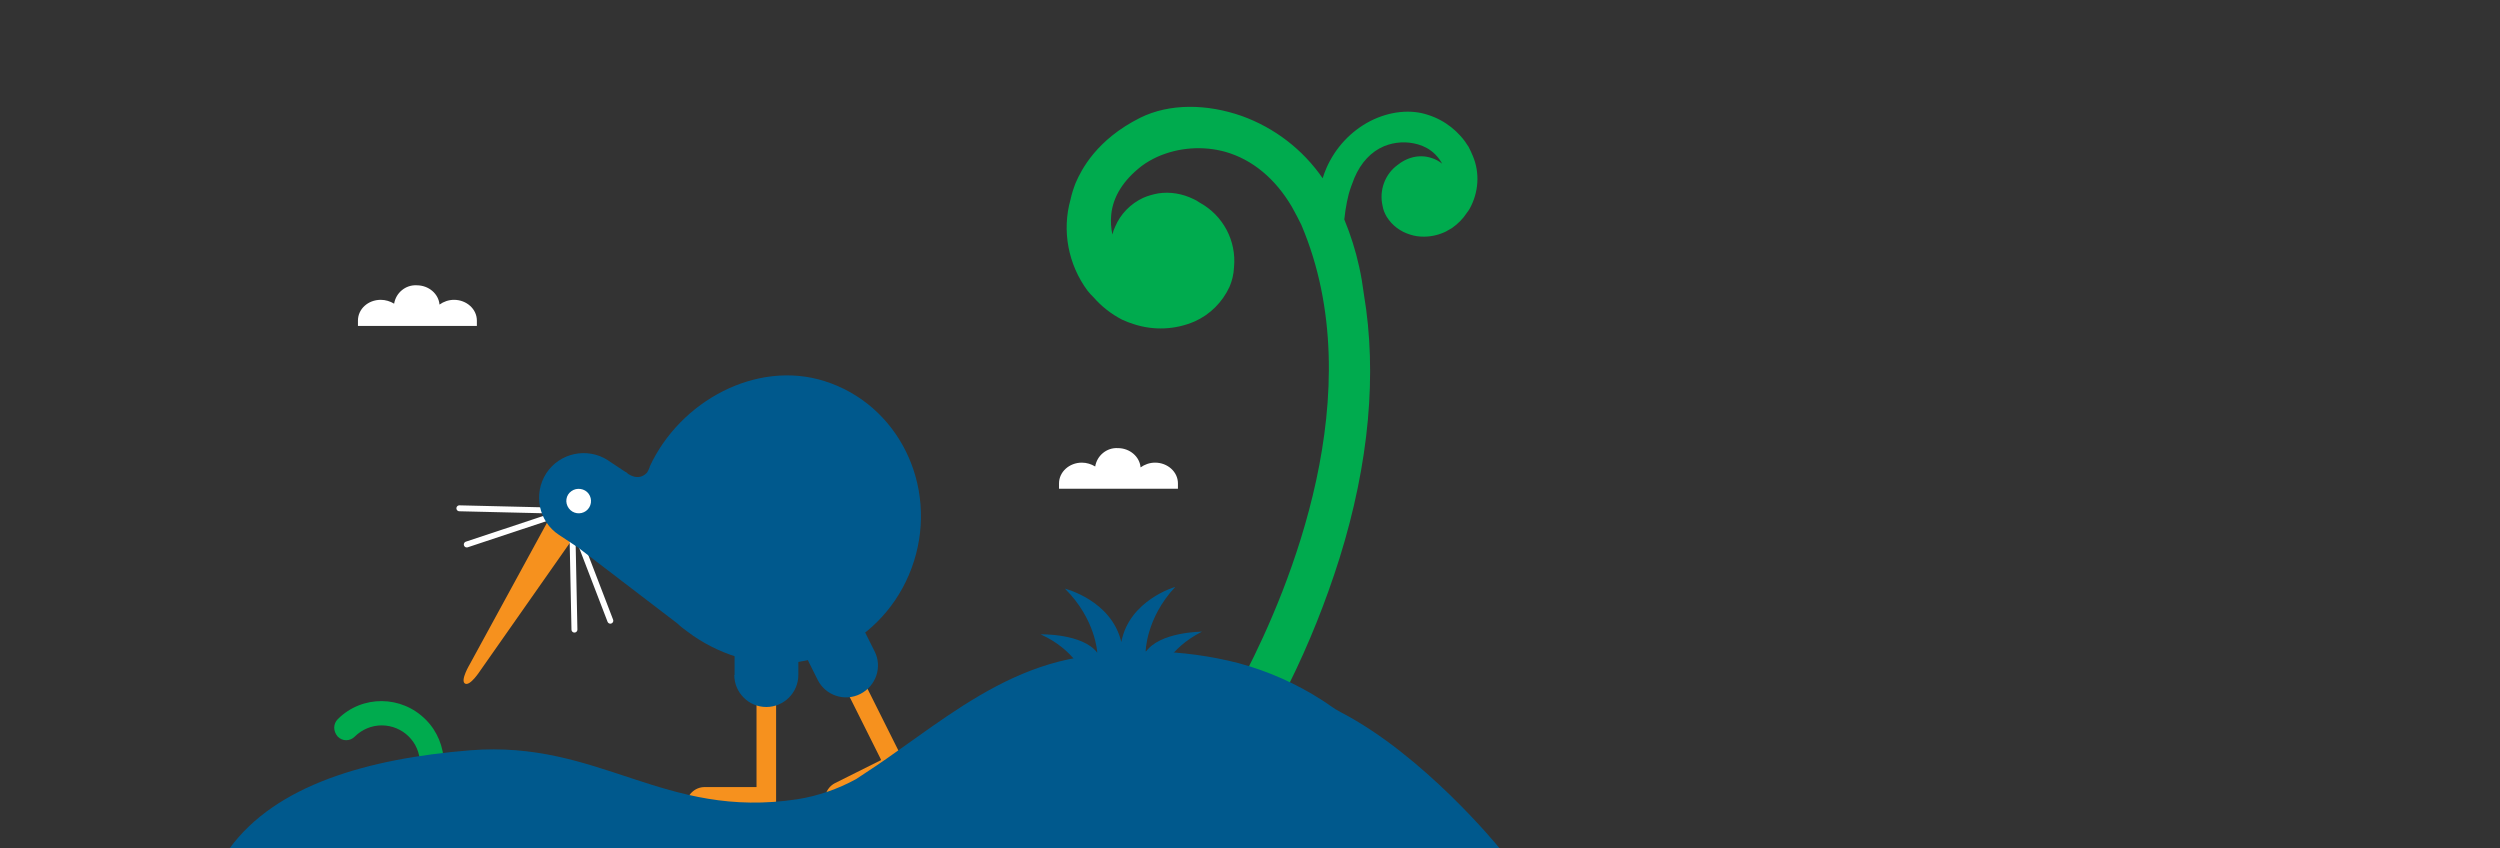 <?xml version="1.0" encoding="utf-8"?>
<!-- Generator: Adobe Illustrator 22.0.1, SVG Export Plug-In . SVG Version: 6.00 Build 0)  -->
<svg version="1.1" id="Layer_1" xmlns="http://www.w3.org/2000/svg" xmlns:xlink="http://www.w3.org/1999/xlink" x="0px" y="0px"
	 viewBox="0 0 843 286" style="enable-background:new 0 0 843 286;" xml:space="preserve">
<rect x="0" y="0" width="843" height="286" fill="#333333" stroke="none"/>
<style type="text/css">
	.st0{fill:#FFFFFF;}
	.st1{fill:#00AB4E;}
	.st2{fill:#00598D;}
	.st3{fill:none;stroke:#FFFFFF;stroke-width:2;stroke-linecap:round;stroke-linejoin:round;}
	.st4{fill:#F6911E;}
</style>
<title>Artboard 1-Headertest</title>
<path class="st0" d="M357.1,163c0-3.9,3.5-7,7.7-7c1.6,0,3.2,0.5,4.5,1.3c0.6-3.7,3.9-6.4,7.6-6.2c4.1,0,7.4,2.9,7.7,6.5
	c1.4-1,3.1-1.6,4.9-1.6c4.2,0,7.7,3.1,7.7,7v1.8h-40.1V163z"/>
<path class="st0" d="M120.7,108.1c0-3.9,3.4-7,7.7-7c1.6,0,3.2,0.5,4.5,1.3c0.6-3.7,3.9-6.4,7.6-6.2c4.1,0,7.4,2.9,7.7,6.5
	c1.4-1,3.1-1.6,4.9-1.6c4.2,0,7.7,3.1,7.7,7v1.8h-40.1V108.1z"/>
<path class="st1" d="M361,67.2c0.4-1.9,1-3.7,1.7-5.5c1.9-4.4,7-14.6,21.8-22c9.9-4.9,22.5-4.7,34.2-0.6c11.1,4,20.6,11.3,27.3,21
	c0.4-1.2,0.8-2.4,1.3-3.5c3-6.8,8.2-12.4,14.8-15.8c6.5-3.3,13.6-4,19.3-2.1c5.8,1.8,10.7,5.7,13.8,10.8c0.5,1,1,2,1.4,3
	c2.5,5.8,2,12.5-1.1,18c-0.3,0.5-0.6,0.9-0.9,1.3c-1.3,2-3,3.7-5,5.1c-0.7,0.4-1.4,0.8-2.1,1.2c-2.3,1.1-4.8,1.7-7.4,1.7
	c-1.6,0-3.1-0.2-4.6-0.7c-3.3-1-6.1-3.1-7.9-6c-0.7-1.2-1.2-2.4-1.4-3.7c-1.2-5.2,0.8-10.7,5.1-13.8c0.4-0.3,0.8-0.6,1.1-0.8
	c2-1.3,4.3-2.1,6.7-2.1h0.2c1.1,0,2.2,0.2,3.2,0.5c1.4,0.4,2.7,1.1,3.8,2c-1.2-2.2-3-4.1-5.2-5.3c-0.9-0.5-1.9-0.9-2.9-1.2
	c-3.8-1.1-7.8-0.9-11.5,0.6c-4.3,1.8-7.8,5.5-10,10.7c-0.7,1.8-1.4,3.6-1.9,5.4l-0.6,2.6c-0.4,2-0.7,4-0.9,6
	c2.1,5.1,3.8,10.4,5,15.9c0.7,3.1,1.2,6.2,1.6,9.3c4.5,26.7,1.8,56.9-8.2,89c-4.6,14.6-10.3,28.9-17.1,42.6c-4.7-1.7-9.6-3.1-14.5-4
	c14.3-27.8,42.7-94.6,18.7-151c-1-2-2-4-3.2-6.1c-5.6-9.5-13.3-15.9-22.4-18.5c-7.6-2.1-15.8-1.5-23,1.7c-1.9,0.9-3.7,1.9-5.4,3.2
	c-6,4.7-9.5,10.2-10.1,16.3c-0.2,2.2-0.1,4.5,0.4,6.7c0.2-0.9,0.5-1.8,0.9-2.6c1.8-4.3,5.2-7.8,9.5-9.8c1.6-0.7,3.4-1.2,5.1-1.5
	c4-0.6,8.1,0.1,11.8,1.9c0.7,0.3,1.4,0.7,2.1,1.2c7.9,4.3,12.5,12.9,11.6,21.9c-0.1,2.2-0.6,4.4-1.5,6.5c-2.4,5.2-6.6,9.4-11.8,11.7
	c-6.5,2.8-13.8,3.1-20.5,0.9c-1.3-0.4-2.6-0.9-3.9-1.5c-3.7-1.9-7-4.5-9.7-7.6c-0.7-0.7-1.4-1.4-2-2.2C360.2,89.2,358,77.8,361,67.2
	z"/>
<path class="st2" d="M370,220.1c0,0-0.5-11.3-10.9-21.6c0,0,15.7,3.9,19,18c2.7-14.2,18.2-18.6,18.2-18.6c-10,10.7-10,22-10,22
	c4.7-6.9,19-6.9,19-6.9c-11.5,5.8-14.1,14.4-14.1,14.4l-12.8,0.2l-12.8,0.2c0,0-3-8.6-14.7-13.9C350.7,213.9,365,213.5,370,220.1"/>
<line class="st3" x1="184.3" y1="172.1" x2="154.9" y2="171.4"/>
<line class="st3" x1="185.4" y1="174.3" x2="157.4" y2="183.6"/>
<path class="st4" d="M191.6,169.2l7.6,3.8l-37.3,53.2c0,0-3.4,5.3-5.1,4.3s1.6-6.5,1.6-6.5l31.1-57L191.6,169.2z"/>
<line class="st3" x1="193.1" y1="183" x2="193.7" y2="212.3"/>
<line class="st3" x1="195.2" y1="181.7" x2="205.8" y2="209.3"/>
<path class="st4" d="M237.6,265.4h17.5v-46.8h6.6v54.8l0,0v1.7h-29.2c-0.7-1-1.1-2.2-1.1-3.5C231.4,268.2,234.2,265.4,237.6,265.4z"
	/>
<path class="st2" d="M247.6,227.6c0,5.9,4.8,10.8,10.8,10.8l0,0l0,0c5.9,0,10.8-4.8,10.8-10.8c0,0,0,0,0,0V221
	c0-5.9-4.8-10.8-10.7-10.8c0,0,0,0,0,0l0,0c-5.9,0-10.8,4.8-10.8,10.8l0,0V227.6z"/>
<path class="st4" d="M281.5,264.1l15.6-7.8l-0.2-0.5l-18.8-37.6l-1.9-3.8l5.9-3l1.9,3.8l18.8,37.6l3.8,7.6l0,0l0.8,1.5L281.3,275
	c-1.1-0.6-2-1.5-2.5-2.6C277.3,269.3,278.5,265.7,281.5,264.1z"/>
<path class="st2" d="M275.7,229.2c2.6,5.3,9.1,7.5,14.4,4.8c0,0,0,0,0,0l0,0c5.3-2.7,7.5-9.1,4.8-14.4c0,0,0,0,0,0l-3-6
	c-2.7-5.3-9.1-7.5-14.4-4.8c0,0,0,0,0,0l0,0c-5.3,2.7-7.5,9.1-4.8,14.4L275.7,229.2z"/>
<path class="st2" d="M184.2,159.6c4.5-6.9,13.8-8.9,20.8-4.4c0,0,0.1,0,0.1,0.1l5.9,3.9c0,0,0,0,0-0.1l0.7,0.6l0.1,0.1
	c4.2,2.7,6.5-0.6,6.5-0.6l0.4-0.8c0.1-0.2,0.2-0.5,0.3-0.7c0-0.1,0.1-0.2,0.1-0.3l0,0v-0.1c10.3-22.2,36.1-36,58.9-28.8
	c24.8,7.8,38.3,35,30.2,60.7s-34.7,40.2-59.5,32.4c-6.1-1.9-11.9-4.8-17-8.7c-1.1-0.8-2.2-1.6-3.2-2.6l-33.6-25.7l-6.5-4.3
	C181.7,175.9,179.7,166.6,184.2,159.6C184.2,159.6,184.2,159.6,184.2,159.6z"/>
<path class="st0" d="M191.8,171.4c1.4,1.9,4,2.2,5.8,0.9c1.9-1.4,2.2-4,0.9-5.8s-4-2.2-5.8-0.9c0,0,0,0,0,0
	C190.8,166.9,190.4,169.5,191.8,171.4z"/>
<path class="st1" d="M113.9,242.5c8.2-8.2,21.5-8.1,29.7,0.2c3.9,3.9,6,9.2,6.1,14.7v9.5h-8.1v-9.5c0-7.1-5.8-12.8-12.9-12.8
	c-3.4,0-6.7,1.4-9.1,3.8c-1.6,1.6-4.1,1.6-5.7,0C112.3,246.6,112.3,244.1,113.9,242.5L113.9,242.5L113.9,242.5z"/>
<path class="st2" d="M452,240.1c-2.2-1.1-4.1-2.7-6.2-4c-8.7-5.6-18.2-9.8-28.2-12.5c-18.7-4.8-38.3-5.2-57.2-1.3
	c-17.5,3.7-32.3,13-46.3,22.8c-3.9,2.8-7.9,5.6-12,8.5c-4.3,3.1-8.8,6.1-13.4,9.1c-6.2,3.4-12.9,5.7-19.8,6.8
	c-45.1,6.9-66.6-20-110.4-16.5c-34.6,2.8-65.5,11.7-81.1,33.1h428.3C505,285.2,480,254.6,452,240.1z"/>
</svg>
